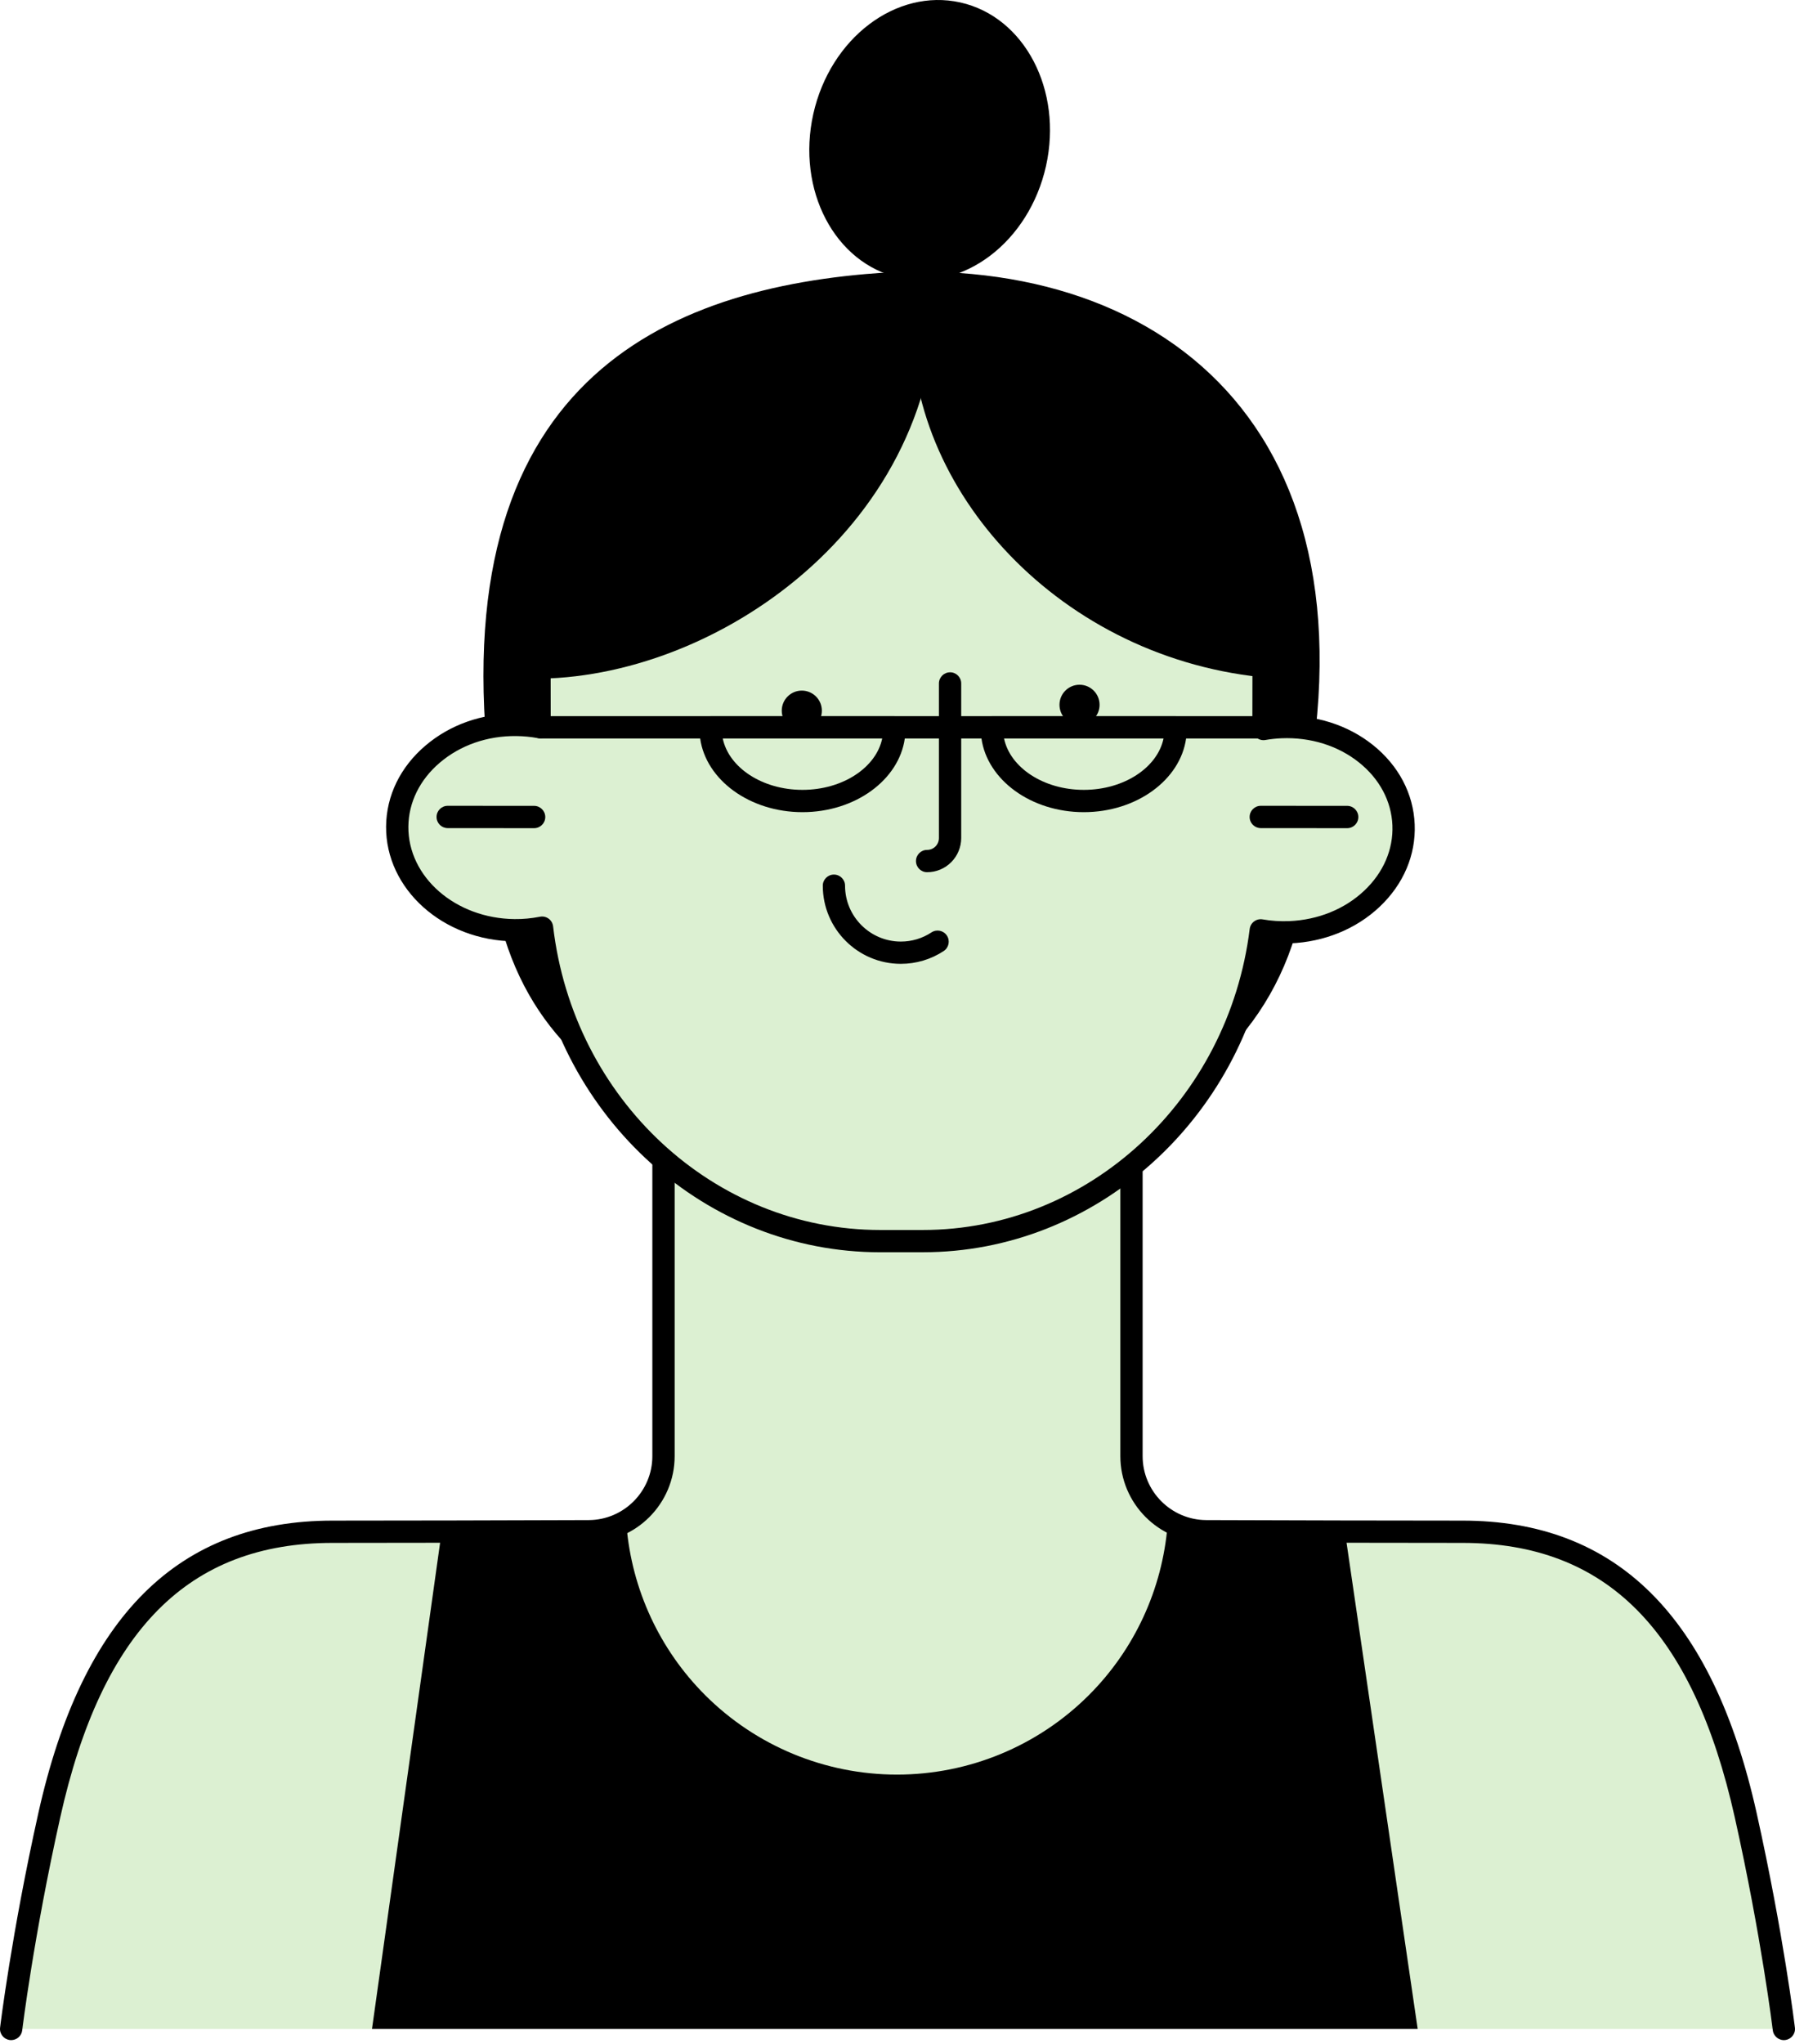 <svg width="87" height="99" viewBox="0 0 87 99" fill="none" xmlns="http://www.w3.org/2000/svg">
<path fill-rule="evenodd" clip-rule="evenodd" d="M54.84 70.533C54.84 72.538 56.462 74.164 58.467 74.17C62.947 74.184 67.18 74.195 70.883 74.195C78.463 74.195 82.65 79.149 84.608 87.92C85.924 93.819 86.458 98.278 86.458 98.278H0.538C0.538 98.278 1.072 93.819 2.388 87.92C4.346 79.148 8.533 74.195 16.113 74.195C19.816 74.195 24.049 74.184 28.529 74.17C30.533 74.165 32.155 72.538 32.155 70.533V53.923H54.838V70.533H54.84Z" fill="#DCF0D2"/>
<path fill-rule="evenodd" clip-rule="evenodd" d="M62.583 33.86C66.73 49.778 55.886 57.184 41.839 56.12C31.236 55.317 21.102 50.864 24.232 33.86H62.583Z" fill="black"/>
<path d="M0.54 98.818C0.519 98.818 0.497 98.817 0.476 98.814C0.18 98.778 -0.032 98.51 0.004 98.214C0.009 98.169 0.556 93.66 1.863 87.802C3.989 78.282 8.65 73.655 16.116 73.655C19.818 73.655 24.051 73.644 28.531 73.629C30.233 73.625 31.618 72.236 31.618 70.532V53.922C31.618 53.624 31.86 53.382 32.158 53.382H54.841C55.139 53.382 55.381 53.624 55.381 53.922V70.532C55.381 72.235 56.766 73.624 58.469 73.629C62.949 73.643 67.182 73.655 70.884 73.655C78.349 73.655 83.011 78.282 85.137 87.802C86.444 93.66 86.991 98.169 86.996 98.214C87.032 98.51 86.82 98.778 86.524 98.814C86.234 98.851 85.96 98.638 85.924 98.342C85.918 98.298 85.378 93.839 84.083 88.038C82.056 78.962 77.863 74.734 70.885 74.734C67.181 74.734 62.947 74.723 58.467 74.709C56.171 74.702 54.301 72.829 54.301 70.532V54.462H32.699V70.532C32.699 72.829 30.83 74.703 28.534 74.709C24.054 74.723 19.82 74.734 16.116 74.734C9.137 74.734 4.943 78.961 2.918 88.038C1.623 93.839 1.082 98.297 1.077 98.342C1.045 98.617 0.811 98.818 0.541 98.818H0.54Z" fill="black"/>
<path fill-rule="evenodd" clip-rule="evenodd" d="M63.049 39.617C67.27 20.781 56.233 12.017 41.937 13.276C31.146 14.225 20.833 19.496 24.019 39.617H63.049Z" fill="black"/>
<path fill-rule="evenodd" clip-rule="evenodd" d="M26.152 35.219C25.789 35.152 25.413 35.116 25.028 35.112C21.866 35.083 19.278 37.287 19.253 40.031C19.227 42.776 21.773 45.028 24.934 45.057C25.394 45.062 25.841 45.018 26.271 44.934C27.272 53.491 34.228 60.118 42.661 60.118H44.731C53.119 60.118 60.048 53.56 61.105 45.065C61.555 45.144 62.025 45.176 62.506 45.156C65.665 45.027 68.138 42.695 68.026 39.953C67.914 37.211 65.258 35.09 62.099 35.22C61.806 35.231 61.519 35.262 61.24 35.311L61.245 34.623V31.36C61.245 27.53 59.785 23.866 57.211 21.148C50.391 13.945 36.377 14.51 30.181 21.148C27.625 23.885 26.147 27.53 26.147 31.36V34.623L26.152 35.219Z" fill="#DCF0D2"/>
<path d="M44.732 60.657H42.662C34.236 60.657 27.084 54.202 25.808 45.551C25.518 45.584 25.223 45.6 24.929 45.596C21.474 45.564 18.685 43.065 18.713 40.026C18.727 38.539 19.403 37.152 20.615 36.12C21.805 35.106 23.361 34.545 25.034 34.572C25.225 34.574 25.417 34.583 25.608 34.6V31.359C25.608 27.423 27.092 23.665 29.788 20.779C32.906 17.44 38.105 15.435 43.697 15.415H43.781C49.342 15.415 54.378 17.366 57.606 20.776C60.302 23.624 61.788 27.383 61.788 31.359V34.697C61.884 34.689 61.981 34.683 62.078 34.679C63.737 34.61 65.322 35.11 66.543 36.086C67.787 37.08 68.506 38.444 68.567 39.929C68.628 41.415 68.023 42.834 66.865 43.926C65.727 44.999 64.188 45.626 62.53 45.694C62.208 45.708 61.885 45.699 61.567 45.67C60.243 54.251 53.096 60.656 44.733 60.656L44.732 60.657ZM26.272 44.393C26.385 44.393 26.497 44.428 26.59 44.496C26.711 44.585 26.79 44.721 26.808 44.87C27.789 53.255 34.605 59.577 42.662 59.577H44.732C52.727 59.577 59.535 53.31 60.57 44.998C60.588 44.852 60.666 44.718 60.784 44.631C60.903 44.543 61.054 44.507 61.198 44.533C61.618 44.607 62.05 44.634 62.485 44.617C63.883 44.559 65.175 44.036 66.123 43.141C67.051 42.267 67.534 41.143 67.487 39.975C67.439 38.807 66.865 37.727 65.868 36.931C64.85 36.117 63.518 35.703 62.121 35.759C61.855 35.77 61.59 35.798 61.333 35.843C61.175 35.872 61.013 35.827 60.891 35.723C60.768 35.619 60.699 35.466 60.699 35.306L60.705 31.36C60.705 27.661 59.325 24.166 56.819 21.52C53.794 18.325 49.045 16.496 43.779 16.496H43.699C38.399 16.515 33.494 18.392 30.576 21.517C28.068 24.203 26.687 27.698 26.687 31.36L26.692 35.215C26.693 35.375 26.622 35.529 26.5 35.633C26.376 35.736 26.214 35.78 26.055 35.751C25.718 35.689 25.371 35.657 25.024 35.653C23.613 35.637 22.308 36.098 21.315 36.943C20.345 37.769 19.804 38.868 19.793 40.036C19.77 42.481 22.079 44.49 24.939 44.518C25.353 44.524 25.765 44.483 26.166 44.405C26.201 44.398 26.236 44.394 26.271 44.394L26.272 44.393Z" fill="black"/>
<path d="M46.048 32.565C45.75 32.565 45.508 32.806 45.508 33.105V40.594C45.508 40.745 45.447 40.893 45.341 40.999C45.232 41.108 45.087 41.167 44.934 41.167C44.636 41.167 44.395 41.409 44.395 41.707C44.395 42.006 44.636 42.247 44.934 42.247C45.376 42.247 45.791 42.075 46.104 41.762C46.412 41.454 46.588 41.028 46.588 40.593V33.104C46.588 32.805 46.346 32.564 46.048 32.564V32.565Z" fill="black"/>
<path d="M65.296 39.034L61.106 39.032C60.808 39.032 60.567 39.273 60.567 39.572C60.567 39.87 60.808 40.111 61.106 40.112L65.296 40.115C65.594 40.115 65.836 39.873 65.836 39.575C65.836 39.277 65.594 39.035 65.296 39.034Z" fill="black"/>
<path fill-rule="evenodd" clip-rule="evenodd" d="M52.323 33.167C51.786 33.167 51.351 33.603 51.351 34.139C51.351 34.676 51.786 35.111 52.323 35.111C52.859 35.111 53.294 34.676 53.294 34.139C53.294 33.603 52.859 33.167 52.323 33.167Z" fill="black"/>
<path fill-rule="evenodd" clip-rule="evenodd" d="M38.862 33.451C38.325 33.451 37.89 33.887 37.89 34.423C37.89 34.959 38.325 35.395 38.862 35.395C39.398 35.395 39.834 34.959 39.834 34.423C39.834 33.887 39.398 33.451 38.862 33.451Z" fill="black"/>
<path d="M45.894 45.317C45.73 45.068 45.396 44.999 45.146 45.163C44.705 45.454 44.192 45.607 43.663 45.607C42.172 45.607 40.958 44.394 40.958 42.901C40.958 42.603 40.717 42.362 40.419 42.362C40.12 42.362 39.879 42.603 39.879 42.901C39.879 44.989 41.576 46.686 43.663 46.686C44.404 46.686 45.122 46.471 45.74 46.065C45.989 45.901 46.058 45.566 45.894 45.317Z" fill="black"/>
<path d="M25.888 39.034L21.698 39.032C21.4 39.032 21.159 39.273 21.159 39.572C21.159 39.87 21.4 40.111 21.698 40.112L25.888 40.115C26.186 40.115 26.428 39.873 26.428 39.575C26.428 39.277 26.186 39.035 25.888 39.034Z" fill="black"/>
<path fill-rule="evenodd" clip-rule="evenodd" d="M46.545 0.119C49.657 0.813 51.518 4.364 50.698 8.041C49.877 11.719 46.684 14.142 43.571 13.447C40.458 12.753 38.598 9.203 39.418 5.525C40.239 1.847 43.432 -0.576 46.545 0.119Z" fill="black"/>
<path fill-rule="evenodd" clip-rule="evenodd" d="M25.381 32.864C25.709 22.606 30.799 15.749 45.421 14.24C45.314 25.854 34.144 33.19 25.381 32.864Z" fill="black"/>
<path fill-rule="evenodd" clip-rule="evenodd" d="M62.069 32.875C51.824 32.279 44.093 24.087 44.192 15.648C55.799 16.073 62.793 24.904 62.069 32.875Z" fill="black"/>
<path d="M52.529 39.339C49.968 39.339 47.852 37.775 47.569 35.769H43.854C43.572 37.775 41.455 39.339 38.894 39.339C36.334 39.339 34.217 37.775 33.935 35.769H26.209C25.91 35.769 25.669 35.527 25.669 35.229C25.669 34.931 25.91 34.689 26.209 34.689H34.389C34.407 34.688 34.425 34.687 34.443 34.687H43.344C43.362 34.687 43.38 34.687 43.398 34.689H48.024C48.042 34.688 48.06 34.687 48.078 34.687H56.979C56.997 34.687 57.015 34.687 57.032 34.689H61.559C61.857 34.689 62.098 34.931 62.098 35.229C62.098 35.527 61.857 35.769 61.559 35.769H57.488C57.206 37.775 55.089 39.339 52.528 39.339H52.529ZM48.664 35.77C48.957 37.178 50.579 38.259 52.529 38.259C54.479 38.259 56.101 37.178 56.394 35.77H48.664ZM35.03 35.77C35.322 37.178 36.944 38.259 38.894 38.259C40.845 38.259 42.467 37.178 42.759 35.77H35.03Z" fill="black"/>
<path fill-rule="evenodd" clip-rule="evenodd" d="M21.405 74.19C23.861 74.184 26.459 74.177 29.141 74.168C29.577 74.168 29.992 74.073 30.366 73.906C30.626 76.991 31.968 79.898 34.173 82.104C36.64 84.571 39.986 85.957 43.476 85.957C46.966 85.957 50.312 84.571 52.779 82.104C54.99 79.893 56.332 76.978 56.588 73.886C56.974 74.066 57.404 74.167 57.857 74.168C60.391 74.176 62.851 74.184 65.186 74.188L68.712 98.278H18.03L21.406 74.189L21.405 74.19Z" fill="black"/>
</svg>
